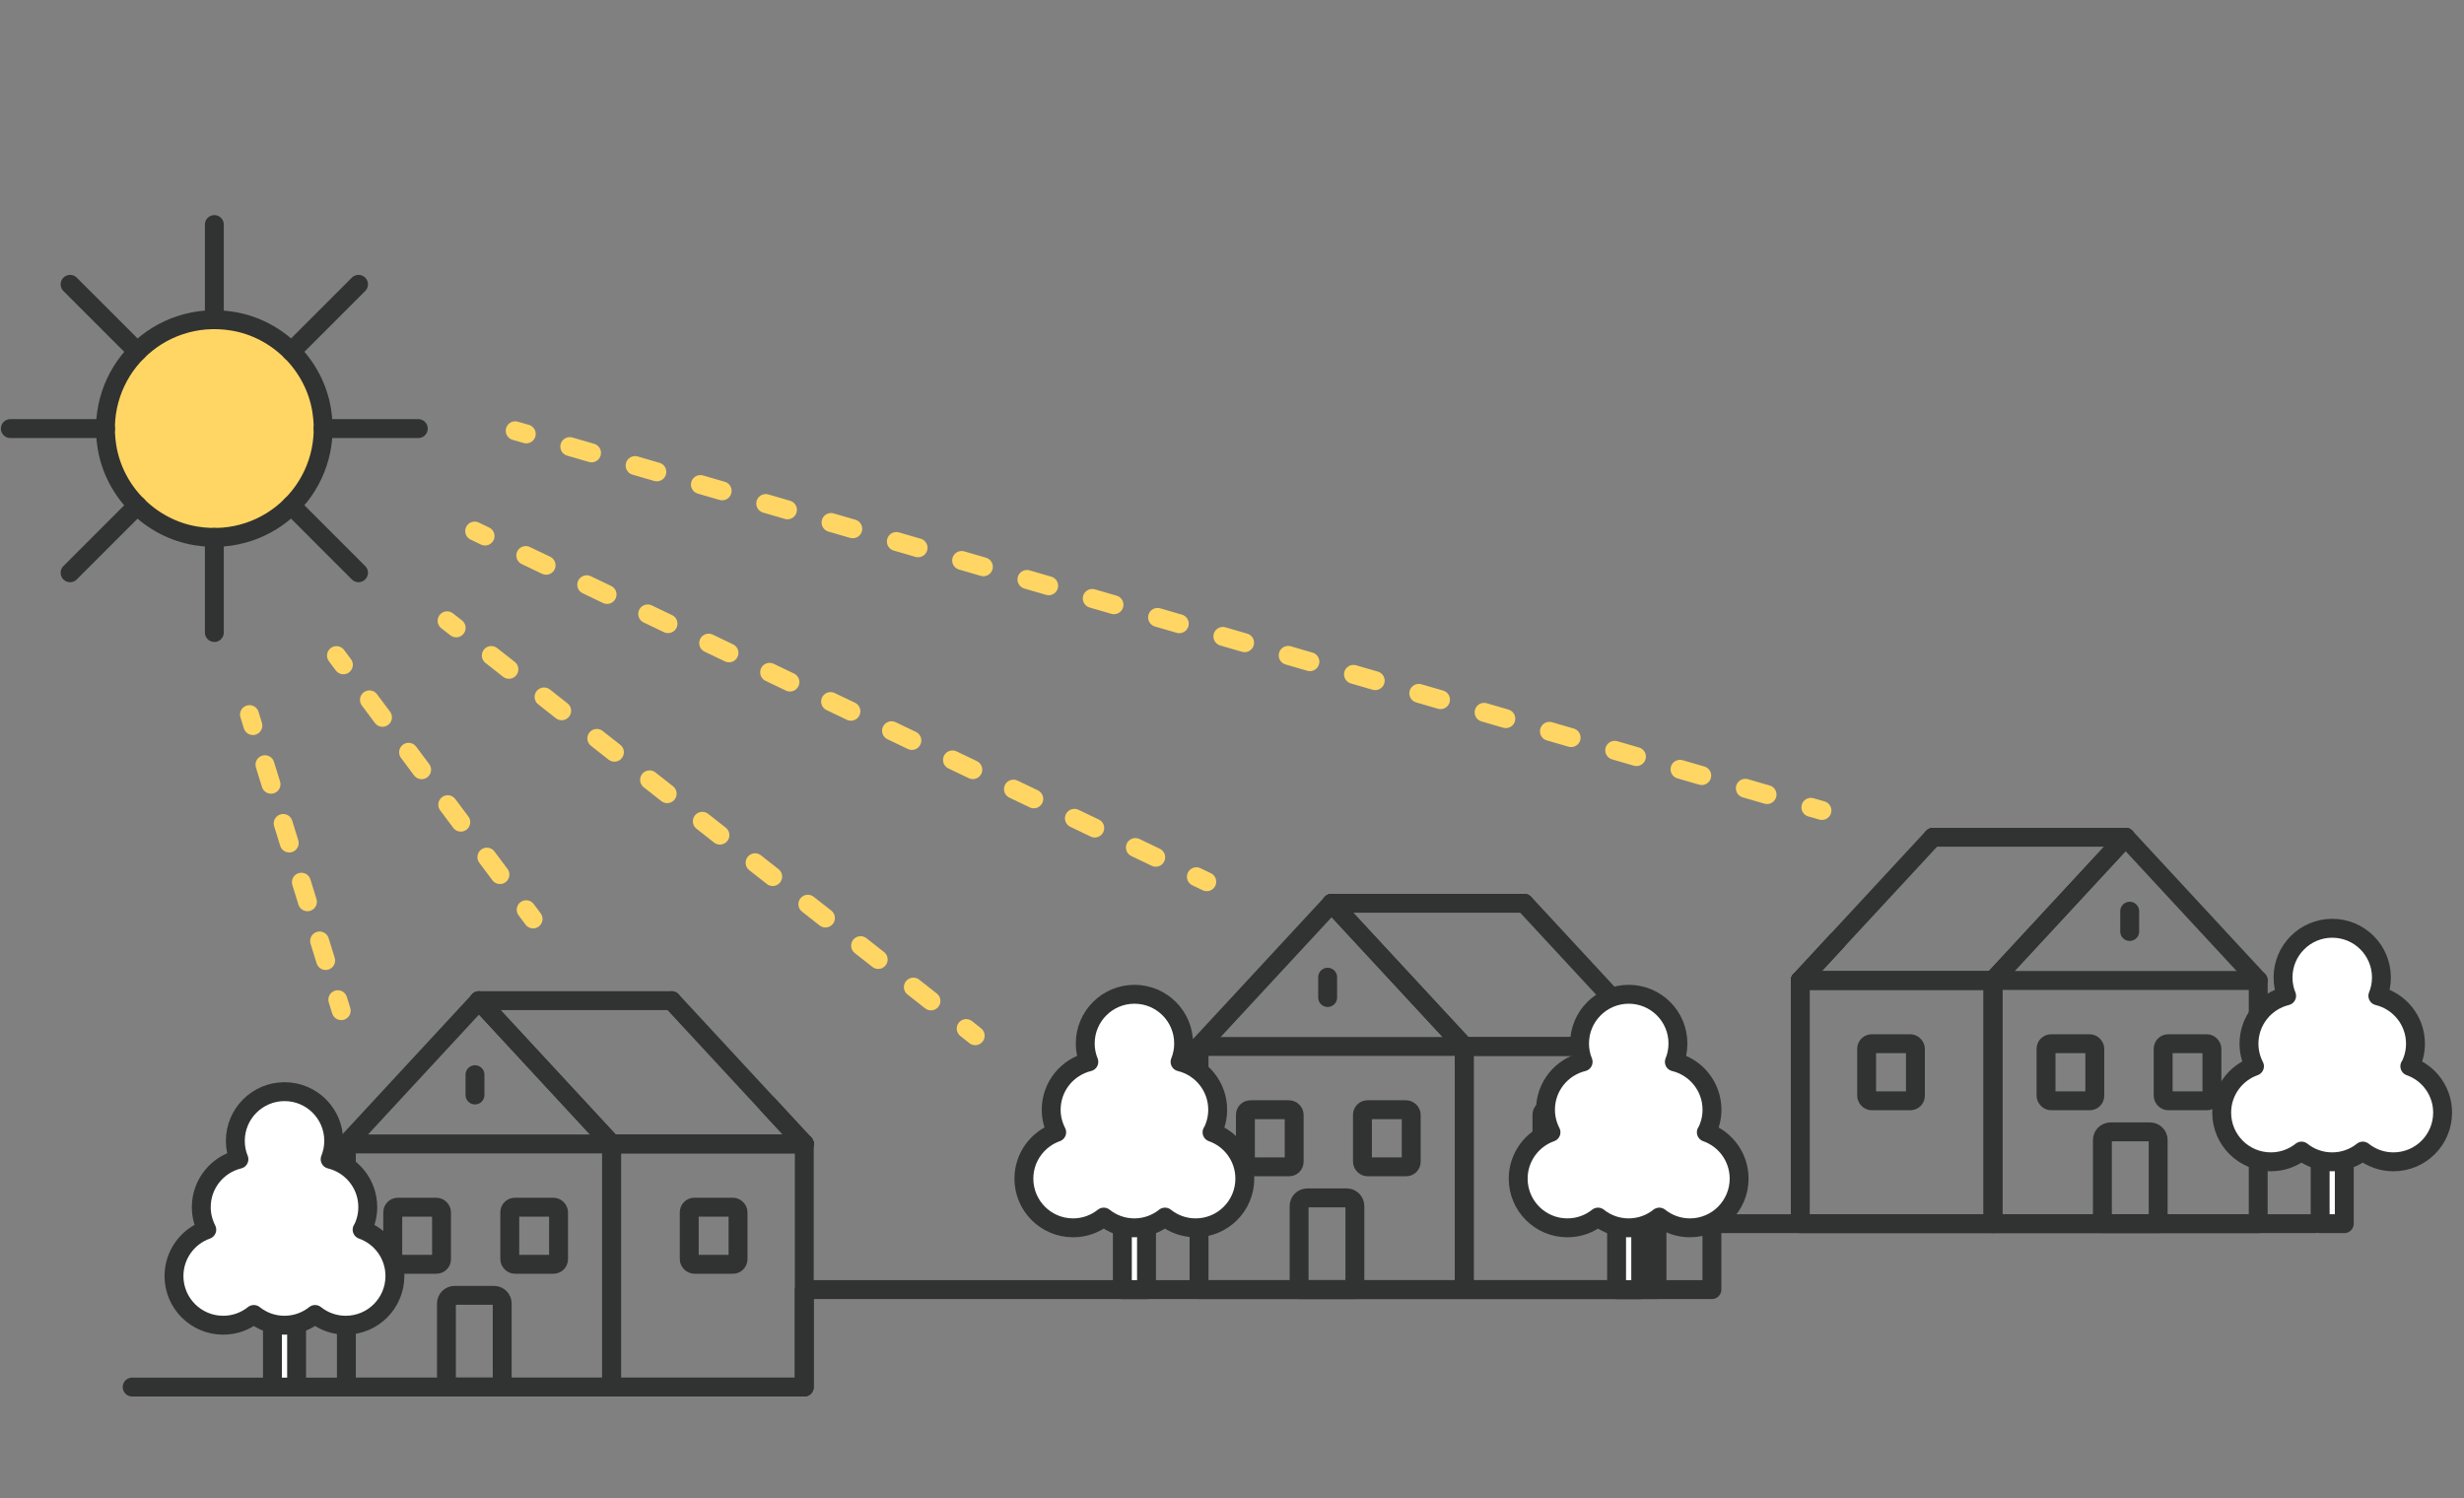 <?xml version="1.0" encoding="UTF-8"?><svg id="_レイヤー_2" xmlns="http://www.w3.org/2000/svg" width="296" height="180" xmlns:xlink="http://www.w3.org/1999/xlink" viewBox="0 0 296 180"><rect x="0" y="0" width="296" height="180" fill="#808080" stroke="none"/><defs><style>.cls-1,.cls-2,.cls-3,.cls-4,.cls-5,.cls-6,.cls-7,.cls-8{fill:none;}.cls-2{stroke-dasharray:0 0 2.71 5.41;}.cls-2,.cls-3,.cls-9,.cls-10,.cls-4,.cls-5,.cls-6,.cls-7,.cls-8{stroke-linecap:round;stroke-linejoin:round;stroke-width:2.27px;}.cls-2,.cls-3,.cls-4,.cls-5,.cls-6,.cls-8{stroke:#ffd664;}.cls-11{clip-path:url(#clippath);}.cls-3{stroke-dasharray:0 0 2.62 5.24;}.cls-9{fill:#ffd664;}.cls-9,.cls-10,.cls-7{stroke:#313232;}.cls-10{fill:#fff;}.cls-4{stroke-dasharray:0 0 2.69 5.37;}.cls-5{stroke-dasharray:0 0 2.46 4.93;}.cls-8{stroke-dasharray:0 0 2.72 5.45;}</style><clipPath id="clippath"><rect class="cls-1" width="296" height="180"/></clipPath></defs><g id="_レイヤー_4"><g class="cls-11"><g><g><line class="cls-6" x1="61.89" y1="51.75" x2="63.22" y2="52.13"/><line class="cls-8" x1="68.45" y1="53.65" x2="214.93" y2="96.23"/><line class="cls-6" x1="217.54" y1="96.99" x2="218.87" y2="97.37"/></g><g><line class="cls-6" x1="57.02" y1="63.8" x2="58.27" y2="64.4"/><line class="cls-2" x1="63.16" y1="66.74" x2="141.28" y2="104.16"/><line class="cls-6" x1="143.72" y1="105.33" x2="144.97" y2="105.93"/></g><g><line class="cls-6" x1="53.71" y1="74.58" x2="54.8" y2="75.43"/><line class="cls-4" x1="59.02" y1="78.75" x2="113.95" y2="121.91"/><line class="cls-6" x1="116.07" y1="123.57" x2="117.15" y2="124.43"/></g><g><line class="cls-6" x1="40.42" y1="78.76" x2="41.25" y2="79.87"/><line class="cls-3" x1="44.38" y1="84.08" x2="61.64" y2="107.19"/><line class="cls-6" x1="63.21" y1="109.29" x2="64.04" y2="110.4"/></g><g><line class="cls-6" x1="29.97" y1="85.85" x2="30.38" y2="87.17"/><line class="cls-5" x1="31.83" y1="91.87" x2="39.85" y2="117.75"/><line class="cls-6" x1="40.58" y1="120.1" x2="40.99" y2="121.42"/></g><g><path class="cls-9" d="M38.64,49.27c1.47,8.95-6.16,16.58-15.11,15.11-5.42-.89-9.79-5.26-10.68-10.68-1.47-8.95,6.16-16.58,15.11-15.11,5.42,.89,9.79,5.26,10.68,10.68Z"/><g><line class="cls-7" x1="25.75" y1="26.98" x2="25.75" y2="38.41"/><line class="cls-7" x1="25.75" y1="64.56" x2="25.75" y2="75.99"/></g><g><line class="cls-7" x1="50.25" y1="51.49" x2="38.82" y2="51.49"/><line class="cls-7" x1="12.67" y1="51.49" x2="1.24" y2="51.49"/></g><g><line class="cls-7" x1="43.07" y1="34.16" x2="34.99" y2="42.24"/><line class="cls-7" x1="16.5" y1="60.73" x2="8.42" y2="68.81"/></g><g><line class="cls-7" x1="8.42" y1="34.16" x2="16.5" y2="42.24"/><line class="cls-7" x1="34.99" y1="60.73" x2="43.07" y2="68.81"/></g></g><g><g><polygon class="cls-7" points="239.42 147.01 271.28 147.01 271.28 117.79 255.35 100.59 239.42 117.79 239.42 147.01"/><polyline class="cls-7" points="216.27 117.79 216.27 147.01 239.42 147.01 239.42 117.79"/><line class="cls-7" x1="255.35" y1="100.59" x2="232.2" y2="100.59"/><line class="cls-7" x1="255.35" y1="100.59" x2="239.42" y2="117.79"/><line class="cls-7" x1="271.28" y1="117.79" x2="216.27" y2="117.79"/><line class="cls-7" x1="239.42" y1="117.79" x2="216.27" y2="117.79"/><rect class="cls-7" x="245.79" y="125.39" width="5.86" height="6.86" rx=".61" ry=".61"/><rect class="cls-7" x="224.24" y="125.39" width="5.86" height="6.86" rx=".61" ry=".61"/><rect class="cls-7" x="259.86" y="125.39" width="5.86" height="6.86" rx=".61" ry=".61"/><path class="cls-7" d="M253.54,135.98h4.74c.54,0,.98,.44,.98,.98v10.04h-6.7v-10.04c0-.54,.44-.98,.98-.98Z"/><line class="cls-7" x1="220.65" y1="113.06" x2="216.27" y2="117.79"/><line class="cls-7" x1="255.84" y1="109.47" x2="255.84" y2="111.91"/></g><g><polygon class="cls-7" points="73.47 166.64 41.61 166.64 41.61 137.43 57.54 120.22 73.47 137.43 73.47 166.64"/><polyline class="cls-7" points="96.62 137.43 96.62 166.64 73.47 166.64 73.47 137.43"/><line class="cls-7" x1="57.54" y1="120.22" x2="80.69" y2="120.22"/><line class="cls-7" x1="57.54" y1="120.22" x2="73.47" y2="137.43"/><line class="cls-7" x1="80.69" y1="120.22" x2="96.62" y2="137.43"/><line class="cls-7" x1="41.61" y1="137.43" x2="96.62" y2="137.43"/><line class="cls-7" x1="73.47" y1="137.43" x2="96.62" y2="137.43"/><rect class="cls-7" x="61.24" y="145.03" width="5.86" height="6.86" rx=".61" ry=".61" transform="translate(128.34 296.92) rotate(-180)"/><rect class="cls-7" x="82.79" y="145.03" width="5.86" height="6.86" rx=".61" ry=".61" transform="translate(171.45 296.92) rotate(-180)"/><rect class="cls-7" x="47.17" y="145.03" width="5.86" height="6.86" rx=".61" ry=".61" transform="translate(100.21 296.92) rotate(-180)"/><path class="cls-7" d="M53.64,155.62h6.7v10.04c0,.54-.44,.98-.98,.98h-4.74c-.54,0-.98-.44-.98-.98v-10.04h0Z" transform="translate(113.97 322.26) rotate(-180)"/><line class="cls-7" x1="92.25" y1="132.7" x2="96.62" y2="137.43"/><line class="cls-7" x1="57.06" y1="129.11" x2="57.06" y2="131.55"/></g><line class="cls-7" x1="232.2" y1="100.59" x2="216.27" y2="117.79"/><g><g><polygon class="cls-7" points="175.9 154.93 144.04 154.93 144.04 125.72 159.97 108.52 175.9 125.72 175.9 154.93"/><polyline class="cls-7" points="199.05 125.72 199.05 154.93 175.9 154.93 175.9 125.72"/><line class="cls-7" x1="159.97" y1="108.52" x2="183.12" y2="108.52"/><line class="cls-7" x1="159.97" y1="108.52" x2="175.9" y2="125.72"/><line class="cls-7" x1="144.04" y1="125.72" x2="199.05" y2="125.72"/><line class="cls-7" x1="175.9" y1="125.72" x2="199.05" y2="125.72"/><rect class="cls-7" x="163.67" y="133.32" width="5.86" height="6.86" rx=".61" ry=".61" transform="translate(333.2 273.5) rotate(-180)"/><rect class="cls-7" x="185.22" y="133.32" width="5.86" height="6.86" rx=".61" ry=".61" transform="translate(376.31 273.5) rotate(-180)"/><rect class="cls-7" x="149.61" y="133.32" width="5.86" height="6.86" rx=".61" ry=".61" transform="translate(305.08 273.5) rotate(-180)"/><path class="cls-7" d="M156.07,143.91h6.7v10.04c0,.54-.44,.98-.98,.98h-4.74c-.54,0-.98-.44-.98-.98v-10.04h0Z" transform="translate(318.83 298.84) rotate(-180)"/><line class="cls-7" x1="194.68" y1="120.99" x2="199.05" y2="125.72"/><line class="cls-7" x1="159.49" y1="117.4" x2="159.49" y2="119.84"/></g><line class="cls-7" x1="183.12" y1="108.52" x2="199.05" y2="125.72"/></g><polyline class="cls-7" points="278.1 147.01 205.65 147.01 205.65 154.93 96.62 154.93 96.62 166.64 15.88 166.64"/><g><rect class="cls-10" x="32.73" y="152.55" width="2.9" height="14.09"/><path class="cls-10" d="M43.52,147.73c.42-.81,.66-1.73,.66-2.71,0-2.78-1.92-5.12-4.52-5.75,.28-.68,.43-1.43,.43-2.21,0-3.27-2.65-5.91-5.91-5.91s-5.91,2.65-5.91,5.91c0,.78,.15,1.53,.43,2.21-2.59,.63-4.52,2.96-4.52,5.75,0,.98,.24,1.89,.66,2.71-2.29,.81-3.94,3-3.94,5.57,0,3.27,2.65,5.91,5.91,5.91,1.39,0,2.67-.48,3.68-1.29,1.01,.81,2.29,1.29,3.68,1.29s2.67-.48,3.68-1.29c1.01,.81,2.29,1.29,3.68,1.29,3.27,0,5.91-2.65,5.91-5.91,0-2.57-1.64-4.76-3.94-5.57Z"/></g><g><rect class="cls-10" x="134.83" y="140.85" width="2.9" height="14.09"/><path class="cls-10" d="M145.62,136.03c.42-.81,.66-1.73,.66-2.71,0-2.78-1.92-5.12-4.52-5.75,.28-.68,.43-1.43,.43-2.21,0-3.27-2.65-5.91-5.91-5.91s-5.91,2.65-5.91,5.91c0,.78,.15,1.53,.43,2.21-2.59,.63-4.52,2.96-4.52,5.75,0,.98,.24,1.89,.66,2.71-2.29,.81-3.94,3-3.94,5.57,0,3.27,2.65,5.91,5.91,5.91,1.39,0,2.67-.48,3.68-1.29,1.01,.81,2.29,1.29,3.68,1.29s2.67-.48,3.68-1.29c1.01,.81,2.29,1.29,3.68,1.29,3.27,0,5.91-2.65,5.91-5.91,0-2.57-1.64-4.76-3.94-5.57Z"/></g><g><rect class="cls-10" x="194.2" y="140.85" width="2.9" height="14.09"/><path class="cls-10" d="M205,136.03c.42-.81,.66-1.73,.66-2.71,0-2.78-1.92-5.12-4.52-5.75,.28-.68,.43-1.43,.43-2.21,0-3.27-2.65-5.91-5.91-5.91s-5.91,2.65-5.91,5.91c0,.78,.15,1.53,.43,2.21-2.59,.63-4.52,2.96-4.52,5.75,0,.98,.24,1.89,.66,2.71-2.29,.81-3.94,3-3.94,5.57,0,3.27,2.65,5.91,5.91,5.91,1.39,0,2.67-.48,3.68-1.29,1.01,.81,2.29,1.29,3.68,1.29s2.67-.48,3.68-1.29c1.01,.81,2.29,1.29,3.68,1.29,3.27,0,5.91-2.65,5.91-5.91,0-2.57-1.64-4.76-3.94-5.57Z"/></g><g><rect class="cls-10" x="278.72" y="132.92" width="2.9" height="14.09"/><path class="cls-10" d="M289.51,128.1c.42-.81,.66-1.73,.66-2.71,0-2.78-1.92-5.12-4.52-5.75,.28-.68,.43-1.43,.43-2.21,0-3.27-2.65-5.91-5.91-5.91s-5.91,2.65-5.91,5.91c0,.78,.15,1.53,.43,2.21-2.59,.63-4.52,2.96-4.52,5.75,0,.98,.24,1.89,.66,2.71-2.29,.81-3.94,3-3.94,5.57,0,3.27,2.65,5.91,5.91,5.91,1.39,0,2.67-.48,3.68-1.29,1.01,.81,2.29,1.29,3.68,1.29s2.67-.48,3.68-1.29c1.01,.81,2.29,1.29,3.68,1.29,3.27,0,5.91-2.65,5.91-5.91,0-2.57-1.64-4.76-3.94-5.57Z"/></g></g></g></g></g></svg>